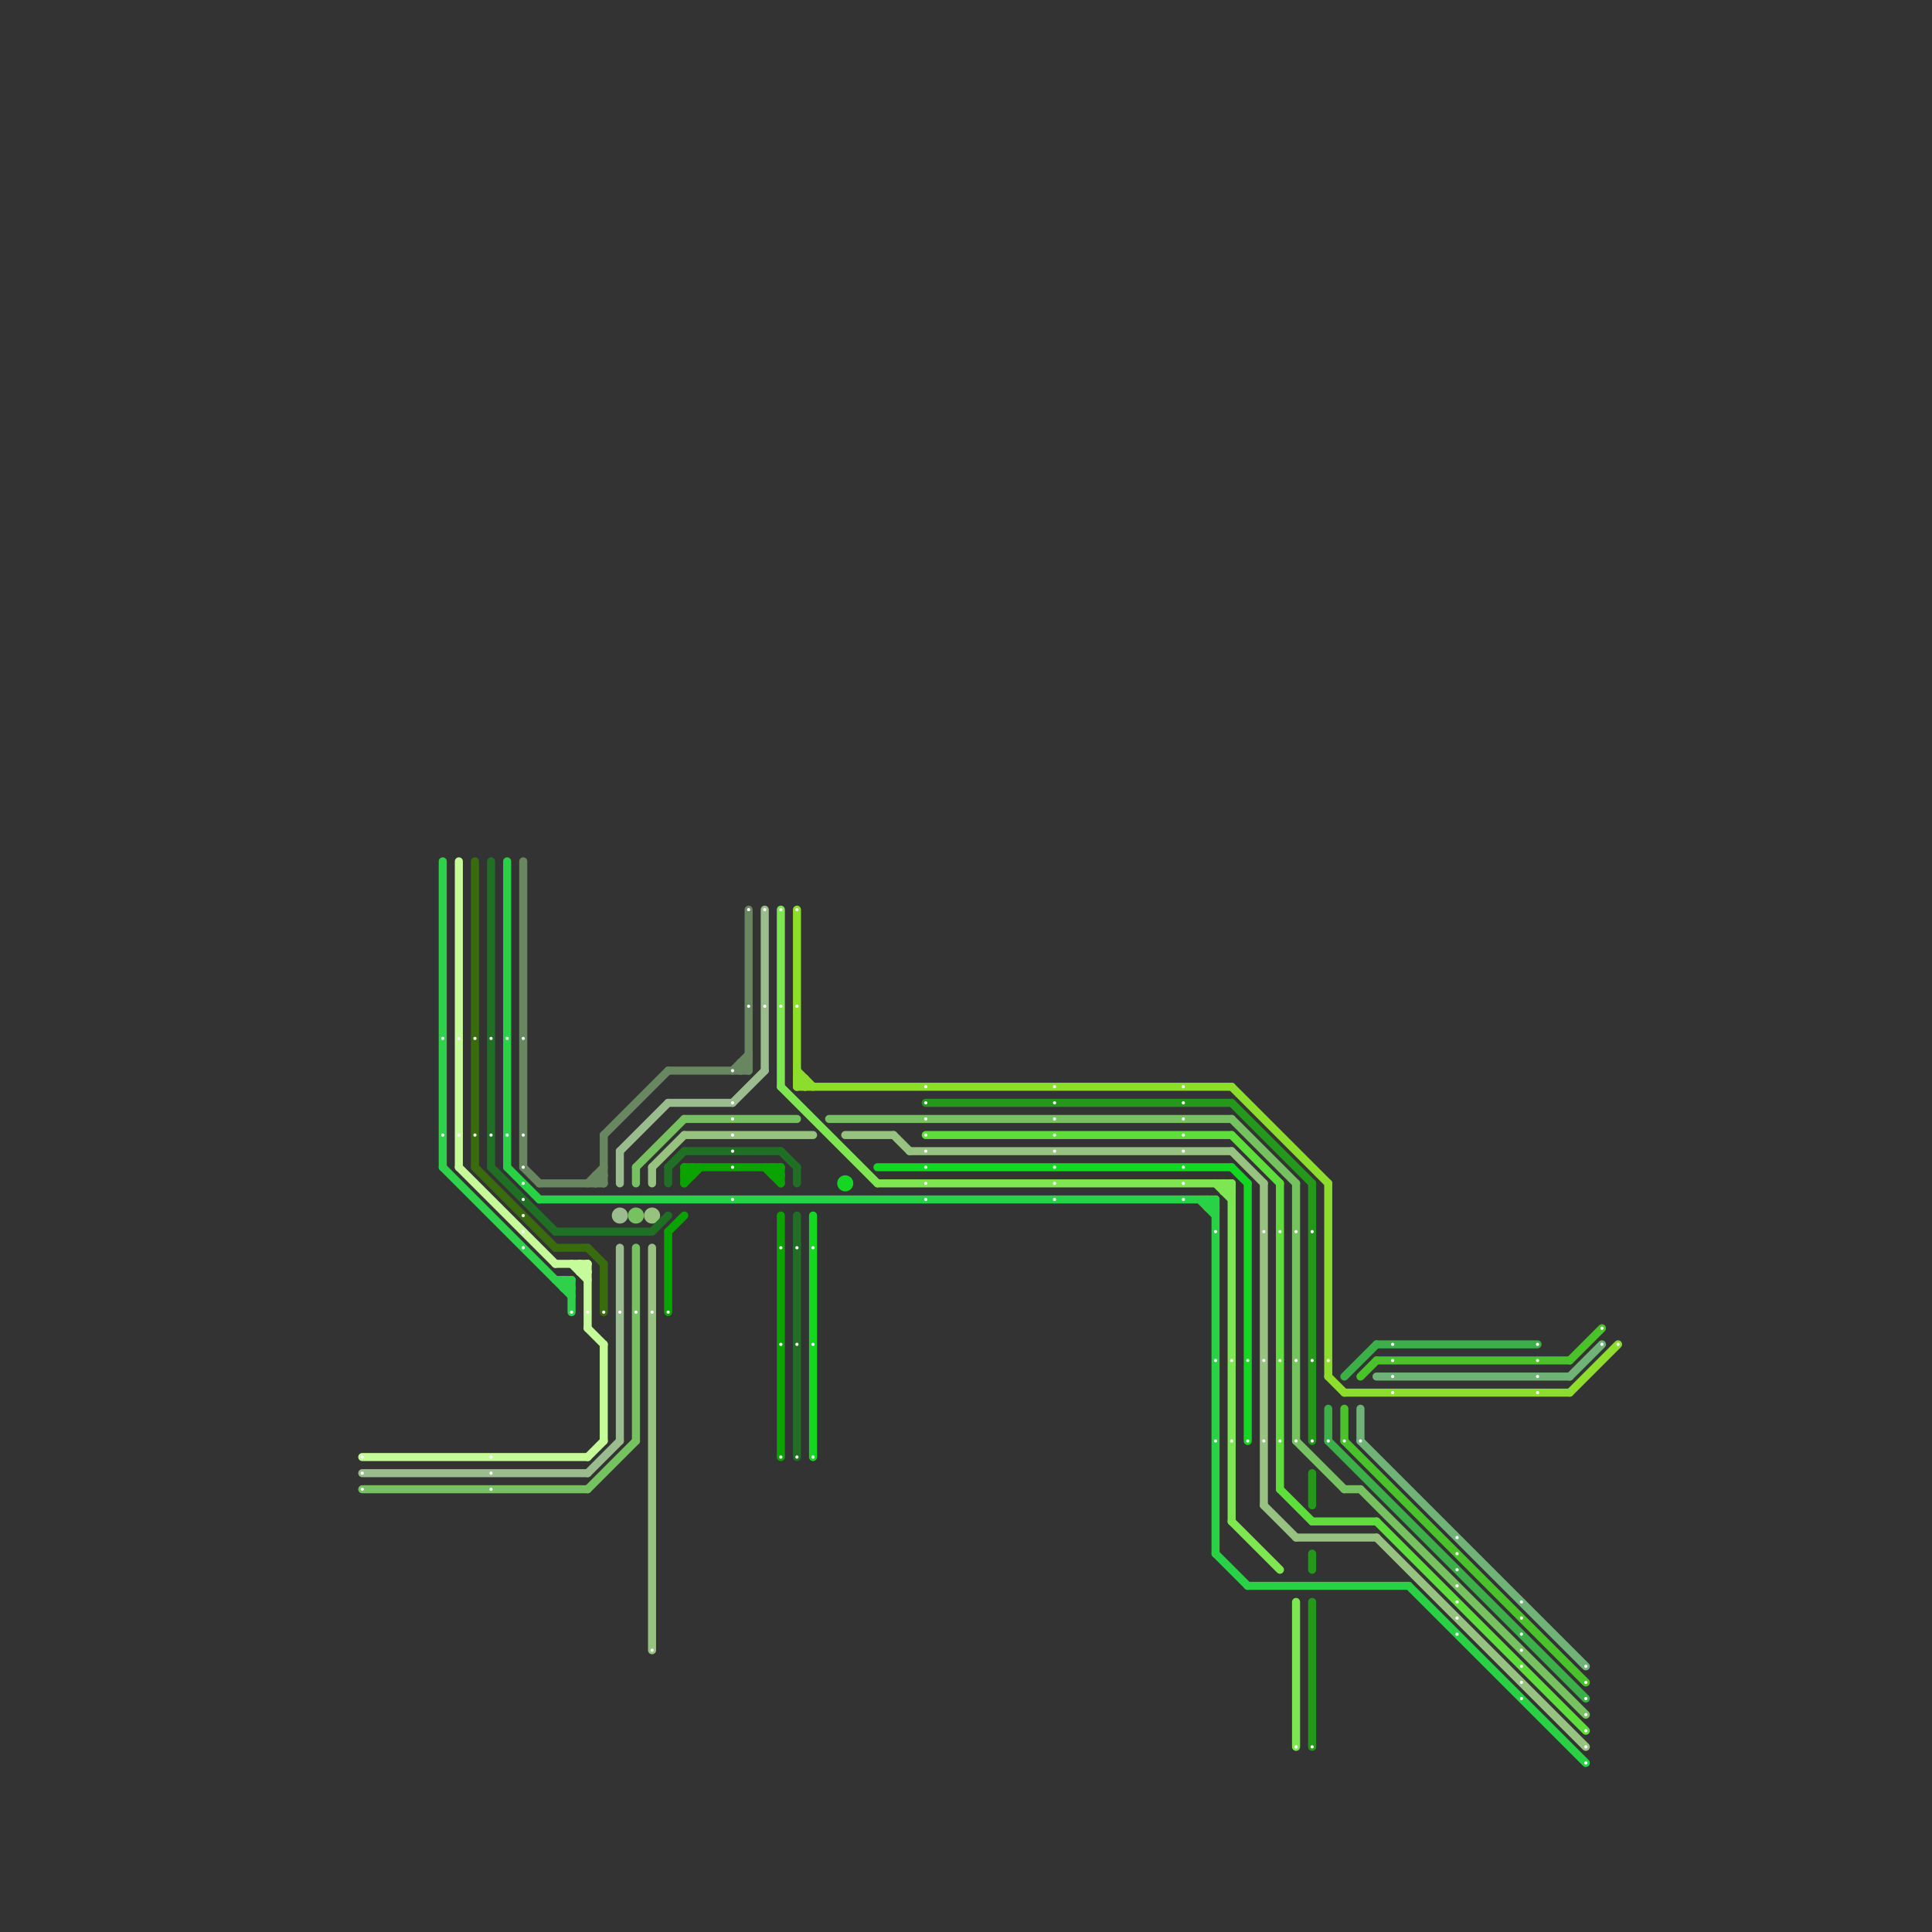 
<svg version="1.1" xmlns="http://www.w3.org/2000/svg" viewBox="0 0 240 240">
<rect x="0" y="0" width="240" height="240" fill="#333333" stroke="none"/>
<style>text { font: 1px Helvetica; font-weight: 600; white-space: pre; dominant-baseline: central; } line { stroke-width: 1; fill: none; stroke-linecap: round; stroke-linejoin: round; } .c0 { stroke: #23981b } .c1 { stroke: #3caf49 } .c2 { stroke: #4ac229 } .c3 { stroke: #76c261 } .c4 { stroke: #5ede3b } .c5 { stroke: #6fb377 } .c6 { stroke: #97c280 } .c7 { stroke: #14d721 } .c8 { stroke: #1f6f25 } .c9 { stroke: #0ba300 } .c10 { stroke: #7ee651 } .c11 { stroke: #8ddd2c } .c12 { stroke: #9bbc8f } .c13 { stroke: #28d244 } .c14 { stroke: #386c0e } .c15 { stroke: #c5fb98 } .c16 { stroke: #2ed149 } .c17 { stroke: #68865f } .w1 { stroke-width: 1; }</style><defs><g id="csm-c5fb98"><circle r="0.4" fill="#c5fb98"/><circle r="0.2" fill="#fff"/></g><g id="csm-9bbc8f"><circle r="0.4" fill="#9bbc8f"/><circle r="0.2" fill="#fff"/></g><g id="csm-76c261"><circle r="0.4" fill="#76c261"/><circle r="0.2" fill="#fff"/></g><g id="csm-2ed149"><circle r="0.4" fill="#2ed149"/><circle r="0.2" fill="#fff"/></g><g id="csm-386c0e"><circle r="0.4" fill="#386c0e"/><circle r="0.2" fill="#fff"/></g><g id="csm-1f6f25"><circle r="0.4" fill="#1f6f25"/><circle r="0.2" fill="#fff"/></g><g id="csm-28d244"><circle r="0.4" fill="#28d244"/><circle r="0.2" fill="#fff"/></g><g id="csm-68865f"><circle r="0.4" fill="#68865f"/><circle r="0.2" fill="#fff"/></g><g id="csm-97c280"><circle r="0.4" fill="#97c280"/><circle r="0.2" fill="#fff"/></g><g id="csm-0ba300"><circle r="0.4" fill="#0ba300"/><circle r="0.2" fill="#fff"/></g><g id="csm-7ee651"><circle r="0.4" fill="#7ee651"/><circle r="0.2" fill="#fff"/></g><g id="csm-8ddd2c"><circle r="0.4" fill="#8ddd2c"/><circle r="0.2" fill="#fff"/></g><g id="csm-14d721"><circle r="0.4" fill="#14d721"/><circle r="0.2" fill="#fff"/></g><g id="csm-23981b"><circle r="0.4" fill="#23981b"/><circle r="0.2" fill="#fff"/></g><g id="csm-5ede3b"><circle r="0.4" fill="#5ede3b"/><circle r="0.2" fill="#fff"/></g><g id="csm-3caf49"><circle r="0.4" fill="#3caf49"/><circle r="0.2" fill="#fff"/></g><g id="csm-4ac229"><circle r="0.4" fill="#4ac229"/><circle r="0.2" fill="#fff"/></g><g id="csm-6fb377"><circle r="0.4" fill="#6fb377"/><circle r="0.2" fill="#fff"/></g></defs><line class="c0 " x1="163" y1="199" x2="163" y2="217"/><line class="c0 " x1="163" y1="193" x2="163" y2="195"/><line class="c0 " x1="163" y1="183" x2="163" y2="187"/><line class="c0 " x1="163" y1="147" x2="163" y2="179"/><line class="c0 " x1="115" y1="137" x2="153" y2="137"/><line class="c0 " x1="153" y1="137" x2="163" y2="147"/><line class="c1 " x1="165" y1="179" x2="197" y2="211"/><line class="c1 " x1="165" y1="175" x2="165" y2="179"/><line class="c1 " x1="171" y1="167" x2="191" y2="167"/><line class="c1 " x1="167" y1="171" x2="171" y2="167"/><line class="c2 " x1="195" y1="169" x2="199" y2="165"/><line class="c2 " x1="169" y1="171" x2="171" y2="169"/><line class="c2 " x1="167" y1="175" x2="167" y2="179"/><line class="c2 " x1="167" y1="179" x2="197" y2="209"/><line class="c2 " x1="171" y1="169" x2="195" y2="169"/><line class="c3 " x1="167" y1="185" x2="169" y2="185"/><line class="c3 " x1="161" y1="147" x2="161" y2="179"/><line class="c3 " x1="161" y1="179" x2="167" y2="185"/><line class="c3 " x1="79" y1="145" x2="79" y2="147"/><line class="c3 " x1="103" y1="139" x2="153" y2="139"/><line class="c3 " x1="169" y1="185" x2="197" y2="213"/><line class="c3 " x1="153" y1="139" x2="161" y2="147"/><line class="c3 " x1="79" y1="155" x2="79" y2="179"/><line class="c3 " x1="79" y1="145" x2="85" y2="139"/><line class="c3 " x1="45" y1="185" x2="73" y2="185"/><line class="c3 " x1="85" y1="139" x2="99" y2="139"/><line class="c3 " x1="73" y1="185" x2="79" y2="179"/><circle cx="79" cy="151" r="1" fill="#76c261" /><line class="c4 " x1="153" y1="141" x2="159" y2="147"/><line class="c4 " x1="159" y1="185" x2="163" y2="189"/><line class="c4 " x1="159" y1="147" x2="159" y2="185"/><line class="c4 " x1="115" y1="141" x2="153" y2="141"/><line class="c4 " x1="171" y1="189" x2="197" y2="215"/><line class="c4 " x1="163" y1="189" x2="171" y2="189"/><line class="c5 " x1="171" y1="171" x2="195" y2="171"/><line class="c5 " x1="169" y1="179" x2="197" y2="207"/><line class="c5 " x1="195" y1="171" x2="199" y2="167"/><line class="c5 " x1="169" y1="175" x2="169" y2="179"/><line class="c6 " x1="157" y1="187" x2="161" y2="191"/><line class="c6 " x1="171" y1="191" x2="197" y2="217"/><line class="c6 " x1="161" y1="191" x2="171" y2="191"/><line class="c6 " x1="157" y1="147" x2="157" y2="187"/><line class="c6 " x1="81" y1="145" x2="85" y2="141"/><line class="c6 " x1="85" y1="141" x2="101" y2="141"/><line class="c6 " x1="111" y1="141" x2="113" y2="143"/><line class="c6 " x1="113" y1="143" x2="153" y2="143"/><line class="c6 " x1="153" y1="143" x2="157" y2="147"/><line class="c6 " x1="81" y1="145" x2="81" y2="147"/><line class="c6 " x1="105" y1="141" x2="111" y2="141"/><line class="c6 " x1="81" y1="155" x2="81" y2="205"/><circle cx="81" cy="151" r="1" fill="#97c280" /><line class="c7 " x1="155" y1="147" x2="155" y2="179"/><line class="c7 " x1="153" y1="145" x2="155" y2="147"/><line class="c7 " x1="101" y1="151" x2="101" y2="181"/><line class="c7 " x1="109" y1="145" x2="153" y2="145"/><circle cx="105" cy="147" r="1" fill="#14d721" /><line class="c8 " x1="85" y1="143" x2="97" y2="143"/><line class="c8 " x1="83" y1="145" x2="83" y2="147"/><line class="c8 " x1="61" y1="145" x2="69" y2="153"/><line class="c8 " x1="99" y1="145" x2="99" y2="147"/><line class="c8 " x1="83" y1="145" x2="85" y2="143"/><line class="c8 " x1="97" y1="143" x2="99" y2="145"/><line class="c8 " x1="81" y1="153" x2="83" y2="151"/><line class="c8 " x1="99" y1="151" x2="99" y2="181"/><line class="c8 " x1="69" y1="153" x2="81" y2="153"/><line class="c8 " x1="61" y1="107" x2="61" y2="145"/><line class="c9 " x1="85" y1="146" x2="86" y2="145"/><line class="c9 " x1="85" y1="145" x2="97" y2="145"/><line class="c9 " x1="83" y1="153" x2="83" y2="163"/><line class="c9 " x1="85" y1="145" x2="86" y2="146"/><line class="c9 " x1="96" y1="145" x2="96" y2="146"/><line class="c9 " x1="85" y1="146" x2="86" y2="146"/><line class="c9 " x1="85" y1="145" x2="85" y2="147"/><line class="c9 " x1="97" y1="151" x2="97" y2="181"/><line class="c9 " x1="96" y1="145" x2="97" y2="146"/><line class="c9 " x1="83" y1="153" x2="85" y2="151"/><line class="c9 " x1="86" y1="145" x2="86" y2="146"/><line class="c9 " x1="85" y1="147" x2="87" y2="145"/><line class="c9 " x1="96" y1="146" x2="97" y2="146"/><line class="c9 " x1="97" y1="145" x2="97" y2="147"/><line class="c9 " x1="96" y1="146" x2="97" y2="145"/><line class="c9 " x1="95" y1="145" x2="97" y2="147"/><line class="c10 " x1="152" y1="147" x2="152" y2="148"/><line class="c10 " x1="152" y1="148" x2="153" y2="148"/><line class="c10 " x1="152" y1="148" x2="153" y2="147"/><line class="c10 " x1="97" y1="113" x2="97" y2="135"/><line class="c10 " x1="153" y1="189" x2="159" y2="195"/><line class="c10 " x1="161" y1="199" x2="161" y2="217"/><line class="c10 " x1="153" y1="147" x2="153" y2="189"/><line class="c10 " x1="109" y1="147" x2="153" y2="147"/><line class="c10 " x1="97" y1="135" x2="109" y2="147"/><line class="c10 " x1="152" y1="147" x2="153" y2="148"/><line class="c10 " x1="151" y1="147" x2="153" y2="149"/><line class="c11 " x1="167" y1="173" x2="195" y2="173"/><line class="c11 " x1="99" y1="134" x2="100" y2="135"/><line class="c11 " x1="195" y1="173" x2="201" y2="167"/><line class="c11 " x1="99" y1="134" x2="100" y2="134"/><line class="c11 " x1="99" y1="135" x2="100" y2="134"/><line class="c11 " x1="165" y1="171" x2="167" y2="173"/><line class="c11 " x1="165" y1="147" x2="165" y2="171"/><line class="c11 " x1="99" y1="133" x2="101" y2="135"/><line class="c11 " x1="100" y1="134" x2="100" y2="135"/><line class="c11 " x1="99" y1="135" x2="153" y2="135"/><line class="c11 " x1="153" y1="135" x2="165" y2="147"/><line class="c11 " x1="99" y1="113" x2="99" y2="135"/><line class="c12 " x1="95" y1="113" x2="95" y2="133"/><line class="c12 " x1="73" y1="183" x2="77" y2="179"/><line class="c12 " x1="83" y1="137" x2="91" y2="137"/><line class="c12 " x1="45" y1="183" x2="73" y2="183"/><line class="c12 " x1="77" y1="143" x2="77" y2="147"/><line class="c12 " x1="77" y1="155" x2="77" y2="179"/><line class="c12 " x1="77" y1="143" x2="83" y2="137"/><line class="c12 " x1="91" y1="137" x2="95" y2="133"/><circle cx="77" cy="151" r="1" fill="#9bbc8f" /><line class="c13 " x1="149" y1="149" x2="151" y2="151"/><line class="c13 " x1="151" y1="193" x2="155" y2="197"/><line class="c13 " x1="175" y1="197" x2="197" y2="219"/><line class="c13 " x1="150" y1="149" x2="150" y2="150"/><line class="c13 " x1="151" y1="149" x2="151" y2="193"/><line class="c13 " x1="150" y1="150" x2="151" y2="150"/><line class="c13 " x1="155" y1="197" x2="175" y2="197"/><line class="c13 " x1="63" y1="107" x2="63" y2="145"/><line class="c13 " x1="150" y1="150" x2="151" y2="149"/><line class="c13 " x1="67" y1="149" x2="151" y2="149"/><line class="c13 " x1="63" y1="145" x2="67" y2="149"/><line class="c13 " x1="150" y1="149" x2="151" y2="150"/><line class="c14 " x1="69" y1="155" x2="73" y2="155"/><line class="c14 " x1="75" y1="157" x2="75" y2="163"/><line class="c14 " x1="59" y1="145" x2="69" y2="155"/><line class="c14 " x1="59" y1="107" x2="59" y2="145"/><line class="c14 " x1="73" y1="155" x2="75" y2="157"/><line class="c15 " x1="73" y1="181" x2="75" y2="179"/><line class="c15 " x1="72" y1="157" x2="72" y2="158"/><line class="c15 " x1="72" y1="158" x2="73" y2="158"/><line class="c15 " x1="75" y1="167" x2="75" y2="179"/><line class="c15 " x1="71" y1="157" x2="73" y2="159"/><line class="c15 " x1="72" y1="158" x2="73" y2="157"/><line class="c15 " x1="73" y1="165" x2="75" y2="167"/><line class="c15 " x1="45" y1="181" x2="73" y2="181"/><line class="c15 " x1="73" y1="157" x2="73" y2="165"/><line class="c15 " x1="57" y1="107" x2="57" y2="145"/><line class="c15 " x1="57" y1="145" x2="69" y2="157"/><line class="c15 " x1="69" y1="157" x2="73" y2="157"/><line class="c15 " x1="72" y1="157" x2="73" y2="158"/><line class="c16 " x1="55" y1="107" x2="55" y2="145"/><line class="c16 " x1="69" y1="159" x2="71" y2="159"/><line class="c16 " x1="70" y1="159" x2="71" y2="160"/><line class="c16 " x1="71" y1="159" x2="71" y2="163"/><line class="c16 " x1="70" y1="159" x2="70" y2="160"/><line class="c16 " x1="70" y1="160" x2="71" y2="160"/><line class="c16 " x1="55" y1="145" x2="71" y2="161"/><line class="c16 " x1="70" y1="160" x2="71" y2="159"/><line class="c17 " x1="75" y1="141" x2="75" y2="147"/><line class="c17 " x1="65" y1="145" x2="67" y2="147"/><line class="c17 " x1="92" y1="132" x2="92" y2="133"/><line class="c17 " x1="93" y1="113" x2="93" y2="133"/><line class="c17 " x1="75" y1="141" x2="83" y2="133"/><line class="c17 " x1="67" y1="147" x2="75" y2="147"/><line class="c17 " x1="74" y1="146" x2="75" y2="147"/><line class="c17 " x1="92" y1="133" x2="93" y2="132"/><line class="c17 " x1="83" y1="133" x2="93" y2="133"/><line class="c17 " x1="91" y1="133" x2="93" y2="131"/><line class="c17 " x1="92" y1="132" x2="93" y2="133"/><line class="c17 " x1="74" y1="146" x2="74" y2="147"/><line class="c17 " x1="74" y1="146" x2="75" y2="146"/><line class="c17 " x1="92" y1="132" x2="93" y2="132"/><line class="c17 " x1="73" y1="147" x2="75" y2="145"/><line class="c17 " x1="65" y1="107" x2="65" y2="145"/><line class="c17 " x1="74" y1="147" x2="75" y2="146"/>

<use x="45" y="181" href="#csm-c5fb98"/><use x="45" y="183" href="#csm-9bbc8f"/><use x="45" y="185" href="#csm-76c261"/><use x="55" y="129" href="#csm-2ed149"/><use x="55" y="141" href="#csm-2ed149"/><use x="57" y="129" href="#csm-c5fb98"/><use x="57" y="141" href="#csm-c5fb98"/><use x="59" y="129" href="#csm-386c0e"/><use x="59" y="141" href="#csm-386c0e"/><use x="61" y="129" href="#csm-1f6f25"/><use x="61" y="141" href="#csm-1f6f25"/><use x="61" y="181" href="#csm-c5fb98"/><use x="61" y="183" href="#csm-9bbc8f"/><use x="61" y="185" href="#csm-76c261"/><use x="63" y="129" href="#csm-28d244"/><use x="63" y="141" href="#csm-28d244"/><use x="65" y="129" href="#csm-68865f"/><use x="65" y="141" href="#csm-68865f"/><use x="65" y="145" href="#csm-68865f"/><use x="65" y="147" href="#csm-28d244"/><use x="65" y="149" href="#csm-1f6f25"/><use x="65" y="151" href="#csm-386c0e"/><use x="65" y="153" href="#csm-c5fb98"/><use x="65" y="155" href="#csm-2ed149"/><use x="71" y="163" href="#csm-2ed149"/><use x="73" y="163" href="#csm-c5fb98"/><use x="75" y="163" href="#csm-386c0e"/><use x="77" y="163" href="#csm-9bbc8f"/><use x="79" y="163" href="#csm-76c261"/><use x="81" y="163" href="#csm-97c280"/><use x="81" y="205" href="#csm-97c280"/><use x="83" y="163" href="#csm-0ba300"/><use x="91" y="133" href="#csm-68865f"/><use x="91" y="137" href="#csm-9bbc8f"/><use x="91" y="139" href="#csm-76c261"/><use x="91" y="141" href="#csm-97c280"/><use x="91" y="143" href="#csm-1f6f25"/><use x="91" y="145" href="#csm-0ba300"/><use x="91" y="149" href="#csm-28d244"/><use x="93" y="113" href="#csm-68865f"/><use x="93" y="125" href="#csm-68865f"/><use x="95" y="113" href="#csm-9bbc8f"/><use x="95" y="125" href="#csm-9bbc8f"/><use x="97" y="113" href="#csm-7ee651"/><use x="97" y="125" href="#csm-7ee651"/><use x="97" y="155" href="#csm-0ba300"/><use x="97" y="167" href="#csm-0ba300"/><use x="97" y="181" href="#csm-0ba300"/><use x="99" y="113" href="#csm-8ddd2c"/><use x="99" y="125" href="#csm-8ddd2c"/><use x="99" y="155" href="#csm-1f6f25"/><use x="99" y="167" href="#csm-1f6f25"/><use x="99" y="181" href="#csm-1f6f25"/><use x="101" y="155" href="#csm-14d721"/><use x="101" y="167" href="#csm-14d721"/><use x="101" y="181" href="#csm-14d721"/><use x="115" y="135" href="#csm-8ddd2c"/><use x="115" y="137" href="#csm-23981b"/><use x="115" y="139" href="#csm-76c261"/><use x="115" y="141" href="#csm-5ede3b"/><use x="115" y="143" href="#csm-97c280"/><use x="115" y="145" href="#csm-14d721"/><use x="115" y="147" href="#csm-7ee651"/><use x="115" y="149" href="#csm-28d244"/><use x="131" y="135" href="#csm-8ddd2c"/><use x="131" y="137" href="#csm-23981b"/><use x="131" y="139" href="#csm-76c261"/><use x="131" y="141" href="#csm-5ede3b"/><use x="131" y="143" href="#csm-97c280"/><use x="131" y="145" href="#csm-14d721"/><use x="131" y="147" href="#csm-7ee651"/><use x="131" y="149" href="#csm-28d244"/><use x="147" y="135" href="#csm-8ddd2c"/><use x="147" y="137" href="#csm-23981b"/><use x="147" y="139" href="#csm-76c261"/><use x="147" y="141" href="#csm-5ede3b"/><use x="147" y="143" href="#csm-97c280"/><use x="147" y="145" href="#csm-14d721"/><use x="147" y="147" href="#csm-7ee651"/><use x="147" y="149" href="#csm-28d244"/><use x="151" y="153" href="#csm-28d244"/><use x="151" y="169" href="#csm-28d244"/><use x="151" y="179" href="#csm-28d244"/><use x="153" y="169" href="#csm-7ee651"/><use x="153" y="179" href="#csm-7ee651"/><use x="155" y="169" href="#csm-14d721"/><use x="155" y="179" href="#csm-14d721"/><use x="157" y="153" href="#csm-97c280"/><use x="157" y="169" href="#csm-97c280"/><use x="157" y="179" href="#csm-97c280"/><use x="159" y="153" href="#csm-5ede3b"/><use x="159" y="169" href="#csm-5ede3b"/><use x="159" y="179" href="#csm-5ede3b"/><use x="161" y="153" href="#csm-76c261"/><use x="161" y="169" href="#csm-76c261"/><use x="161" y="179" href="#csm-76c261"/><use x="161" y="217" href="#csm-7ee651"/><use x="163" y="153" href="#csm-23981b"/><use x="163" y="169" href="#csm-23981b"/><use x="163" y="179" href="#csm-23981b"/><use x="163" y="217" href="#csm-23981b"/><use x="165" y="169" href="#csm-8ddd2c"/><use x="165" y="179" href="#csm-3caf49"/><use x="167" y="179" href="#csm-4ac229"/><use x="169" y="179" href="#csm-6fb377"/><use x="173" y="167" href="#csm-3caf49"/><use x="173" y="169" href="#csm-4ac229"/><use x="173" y="171" href="#csm-6fb377"/><use x="173" y="173" href="#csm-8ddd2c"/><use x="181" y="191" href="#csm-6fb377"/><use x="181" y="193" href="#csm-4ac229"/><use x="181" y="195" href="#csm-3caf49"/><use x="181" y="197" href="#csm-76c261"/><use x="181" y="199" href="#csm-5ede3b"/><use x="181" y="201" href="#csm-97c280"/><use x="181" y="203" href="#csm-28d244"/><use x="189" y="199" href="#csm-6fb377"/><use x="189" y="201" href="#csm-4ac229"/><use x="189" y="203" href="#csm-3caf49"/><use x="189" y="205" href="#csm-76c261"/><use x="189" y="207" href="#csm-5ede3b"/><use x="189" y="209" href="#csm-97c280"/><use x="189" y="211" href="#csm-28d244"/><use x="191" y="167" href="#csm-3caf49"/><use x="191" y="169" href="#csm-4ac229"/><use x="191" y="171" href="#csm-6fb377"/><use x="191" y="173" href="#csm-8ddd2c"/><use x="197" y="207" href="#csm-6fb377"/><use x="197" y="209" href="#csm-4ac229"/><use x="197" y="211" href="#csm-3caf49"/><use x="197" y="213" href="#csm-76c261"/><use x="197" y="215" href="#csm-5ede3b"/><use x="197" y="217" href="#csm-97c280"/><use x="197" y="219" href="#csm-28d244"/><use x="199" y="165" href="#csm-4ac229"/><use x="199" y="167" href="#csm-6fb377"/><use x="201" y="167" href="#csm-8ddd2c"/>
</svg>

